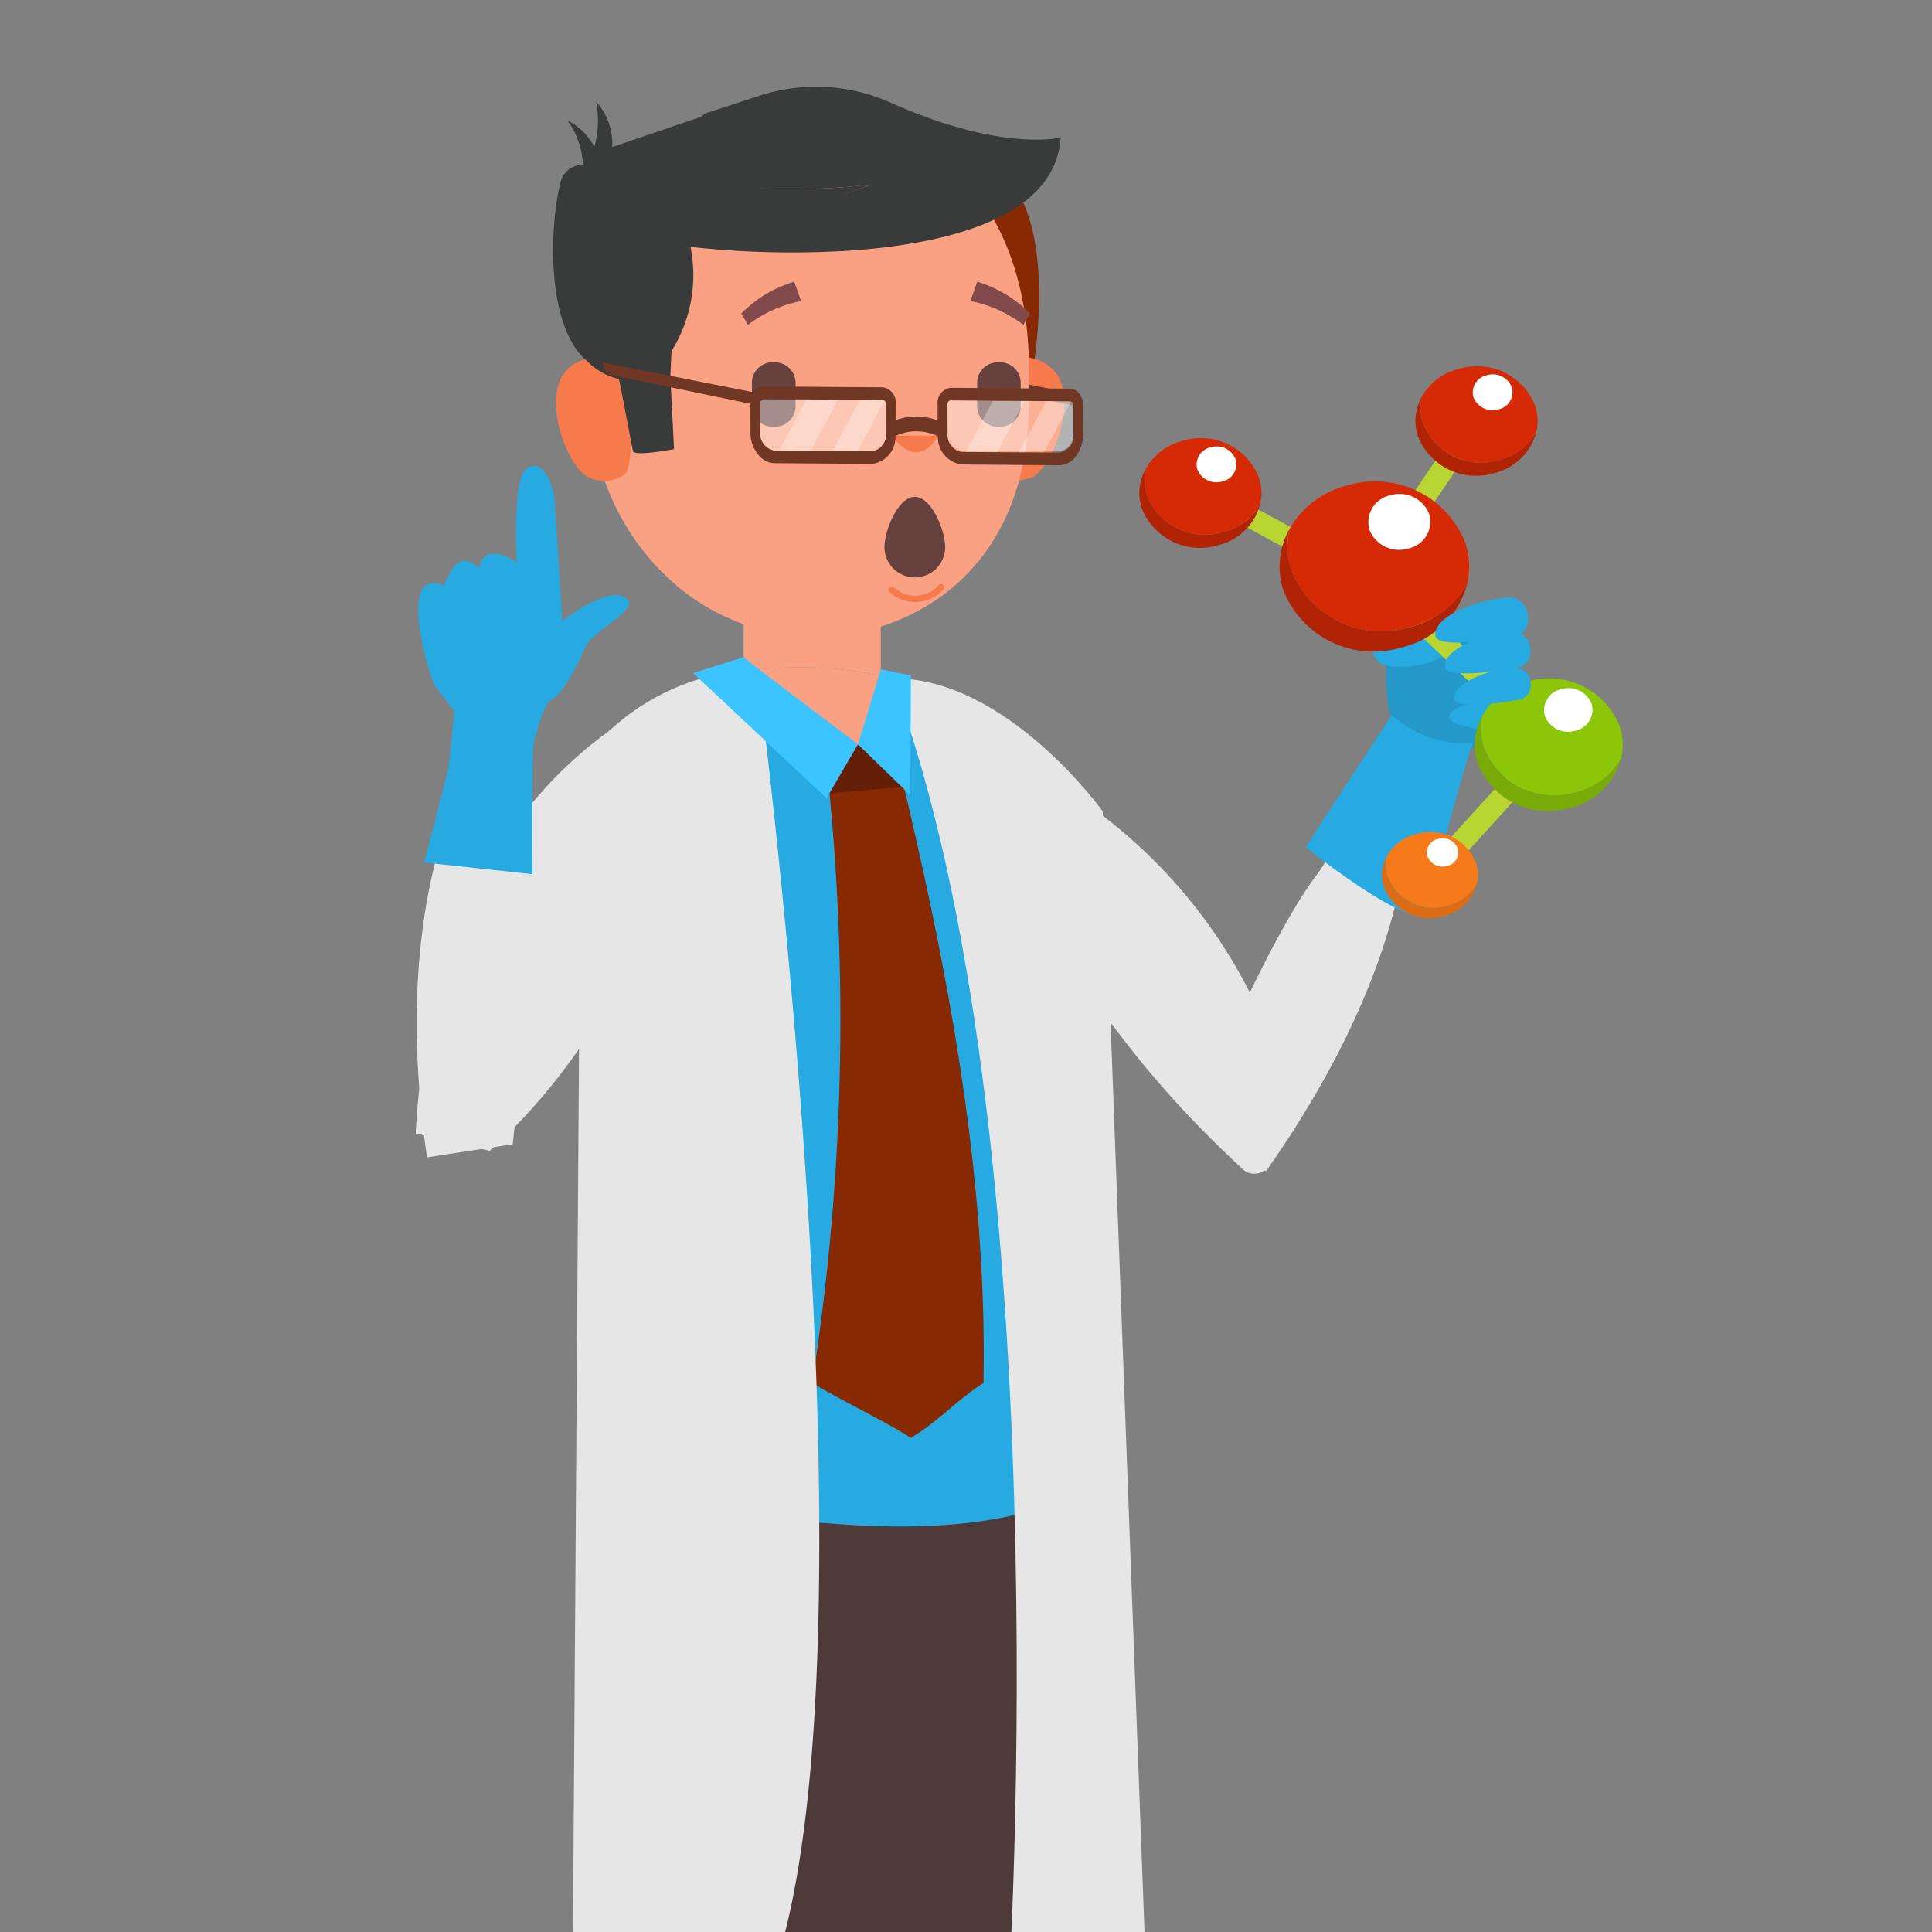 <svg xmlns="http://www.w3.org/2000/svg" xmlns:xlink="http://www.w3.org/1999/xlink" width="70" height="70" viewBox="0 0 70 70"><rect x="0" y="0" width="70" height="70" fill="#808080" stroke="none"/><defs><style>.a,.v{fill:#fff;}.b{clip-path:url(#a);}.c{fill:#27aae2;}.d{fill:#595654;}.e{fill:#b09677;}.f{fill:#e6e6e6;}.g{fill:#faa183;}.h{fill:#4e3a39;}.i{fill:#ecbd9b;}.j{fill:#7b260e;}.k{fill:#872902;}.l{fill:#c9a487;}.m{fill:#641f09;}.n{fill:#3bc4ff;}.o{fill:#fff5d0;}.p{fill:#2398c9;}.q{fill:#f77a4d;}.r{fill:#703724;}.s{fill:#67413d;}.t{fill:#82494b;}.u{fill:#393a3a;}.v{opacity:0.4;}.w{opacity:0.29;}.x{fill:#b8d532;}.y{fill:#b02305;}.z{fill:#d62a06;}.aa{fill:#79ab08;}.ab{fill:#8cc609;}.ac{fill:#db6d16;}.ad{fill:#f67a19;}</style><clipPath id="a"><rect class="a" width="70" height="70" transform="translate(-11184 14482)"/></clipPath></defs><g class="b" transform="translate(11184 -14482)"><g transform="translate(-11245.438 14478.814)"><g transform="translate(76.591 20.068)"><path class="c" d="M77.847,20.916l-.768-1.009s-1.537-4.517.555-3.489-.384.821-.384.821.406-2.516,1.41-1.581.108,1.294.108,1.294-.492-2.342,1-1.62.406,1.412.406,1.412-.384-4.4.363-4.689c.676-.258.9.93.933,1.161l.008.072.276,4.351s1.58-1.258,2.265-.86-1.177,1.183-1.431,1.811-.9,1.791-1.239,1.907-.793,2.241-.793,2.241l-2.936.374Z" transform="translate(-76.535 -12.019)"/></g><path class="d" d="M83.834,46.5l-.4,1v.817l2.768.18.544-1.235-.042-.309Z" transform="translate(11.819 56.814)"/><path class="e" d="M78.6,61.563H99.368L91.47,15.4H86.5Z" transform="translate(3.584 12.833)"/><path class="f" d="M88.394,18.439a18.735,18.735,0,0,1,7.029,11.278l-1.028,1.475a.606.606,0,0,1-.887.084c-7.889-7.236-9.329-14.368-9.4-14.827l0-.024,1.493.563a9.248,9.248,0,0,1,2.77,1.434Z" transform="translate(12.972 14.281)"/><path class="f" d="M94.648,17.145s.836,5.386-5.122,13.849l-2.6-1.917s2.481-6.21,4.456-8.849c.7-.939,1.507-2.75,1.943-3.211A.761.761,0,0,1,94.648,17.145Z" transform="translate(17.778 14.632)"/><path class="g" d="M85.86,13.662v6.12h-.733l.671-2.494a13.724,13.724,0,0,0-4.342-.217l3.4,2.711H80.893v-6.12Z" transform="translate(7.489 10.373)"/><path class="h" d="M79.859,27.418s-2.1,7.431,1.431,22.038l5.568,1.4s3.669-16.425,1.5-23.518Z" transform="translate(4.667 29.709)"/><path class="h" d="M82.538,61.514a37.715,37.715,0,0,1-1.7-25.018l5.568,1.4-1.429,23.75Z" transform="translate(5.116 42.669)"/><path class="h" d="M82,27.955s-.7,6.956,2.835,21.563l5.673.635s2.743-15.771.568-22.864Z" transform="translate(9.277 29.646)"/><path class="h" d="M85.315,60.941S80.079,50.683,83.883,36.5l5.673.635L88.293,61.094Z" transform="translate(10.226 42.669)"/><path class="g" d="M85.443,15.341l-.671,2.494H84.5l-3.4-2.711A13.724,13.724,0,0,1,85.443,15.341Z" transform="translate(7.844 12.32)"/><path class="c" d="M96.659,44.884c-5.054,2.786-15.89,0-15.89,0s.7-2.2-.292-8.233c-.982-5.971-2-13.5-1.718-17.359.138-1.818,2.408-3.081,4.391-3.75.135-.048.268-.089.4-.13a9.072,9.072,0,0,1,1.066-.254c.187-.036.373-.063.563-.085l3.4,2.711h.268l.671-2.494.062.014c.373.075.736.164,1.09.263a10.1,10.1,0,0,1,4.751,2.5c3.985,4.976,1.61,10.812.192,14.356S96.659,44.884,96.659,44.884Z" transform="translate(3.766 12.37)"/><g transform="translate(84.616 102.239)"><path class="i" d="M79.6,48.078l-.1.741a5.326,5.326,0,0,0,6.022.159l.135-1.007Z" transform="translate(-79.501 -43.34)"/><path class="j" d="M83.717,46.06a2.325,2.325,0,0,0-.855.2A2.2,2.2,0,0,0,81.62,47.3c-.352.785-.146.787-.306,1.217a1.875,1.875,0,0,1-.925,1.275,1.185,1.185,0,0,0-.855,1.065c-.192,1.043,3.141,1.758,4.681,1.041s1.6-1.354,1.415-1.671c-.473-.792-.195-2.3-.341-2.581C85.159,47.4,84.691,46.279,83.717,46.06Z" transform="translate(-79.458 -46.053)"/></g><g transform="translate(90.866 30.204)"><path class="k" d="M84.549,16.217c-.712.152-1.42.3-2.132.449l-.089.21h0a85.431,85.431,0,0,1-.517,22.429c.952.579,2.635,1.386,3.574,1.992,1.023-.62,1.623-1.335,2.632-1.992.141-7.8-1.385-15.437-3.2-22.927Z" transform="translate(-81.811 -16.217)"/></g><g transform="translate(95.116 101.972)"><path class="i" d="M86.21,47.75,86.1,48.969a10.966,10.966,0,0,1-2.473-.572c-.233-.251-.23-1.113-.23-1.113Z" transform="translate(-83.358 -44.046)"/><path class="l" d="M85.474,47.977l-1.076.75,0-1.274Z" transform="translate(-81.656 -43.805)"/><path class="i" d="M93.441,48.81l.087-.1a.729.729,0,0,1-.606.659c-1.107.053-3.7.128-4.927-.642-1.585-1-4.245-.995-4.424-1.125a.4.4,0,0,1-.181-.285Z" transform="translate(-83.368 -43.997)"/><path class="j" d="M86.369,47.025s.254-1.649.647-.876c.568,1.106,2.665,2.675,5.914,3.242a.9.9,0,0,1,.579,1.34c-.468,1.067-5.078-.176-6.815-.758a15.453,15.453,0,0,0-3.29-.71s-.135-2.171.265-2.564-.111,1.079.225,1.415S86,47.972,86.369,47.025Z" transform="translate(-83.382 -45.943)"/></g><path class="m" d="M82.731,16.264c.035,0,.912-.072.912-.072l1.1,1.557L82,17.986Z" transform="translate(9.374 13.951)"/><path class="f" d="M85.286,15.07a8.381,8.381,0,0,0-6.38,3.373l-.3,43.589,7.026.9C90.118,51.795,85.286,15.07,85.286,15.07Z" transform="translate(3.583 12.364)"/><path class="f" d="M92.07,61.838,90.509,20.024s-3.479-4.867-7.627-4.817c6.152,16.432,4.229,47.264,4.229,47.264Z" transform="translate(10.881 12.558)"/><path class="n" d="M86.188,18.047,85.049,20l-2.081-1.953-.923-.866-1.468-1.376-.361-.339,1.828-.578.562.448Z" transform="translate(6.336 12.108)"/><path class="n" d="M84.34,15.3v.274l-.017,4.061-1.9-1.844.763-2.493.062-.228Z" transform="translate(10.1 12.364)"/><path class="f" d="M85.622,19.827c-.8,7.2-6.445,11.893-6.445,11.893L76.5,31.092c.593-11.753,7.96-15.124,8.349-15.442l.024-.017.471,1.323a7.139,7.139,0,0,1,.279,2.844Z" transform="translate(0 13.161)"/><path class="f" d="M78.71,16.52S75.431,21.1,76.887,31.011l3.106-.476s.8-6.864.243-10c-.2-1.111-.084-3.057-.262-3.641C79.649,15.837,78.71,16.52,78.71,16.52Z" transform="translate(0.021 14.108)"/><path class="o" d="M90.879,16.322,92.8,17.358a.51.51,0,0,0-.152.222c-.189.529-1.38,3.566-1.38,3.566l-2.57-.838C88.793,20.192,89.875,18.188,90.879,16.322Z" transform="translate(20.801 14.135)"/><path class="p" d="M89.577,15.137s-.349,2.125.4,3.185,3.428.36,3.5.2-.189-3.428-.189-3.428l-.685-.659Z" transform="translate(22.162 11.469)"/><path class="c" d="M91.536,15.756l-3.117,4.785s3.1,2.513,4.288,2.547c0,0,1.6-6.123,1.791-6.316A4,4,0,0,1,91.536,15.756Z" transform="translate(20.325 13.335)"/><path class="c" d="M92.808,16.171l-.03.135a.5.5,0,0,1-.56.35h0c-.555-.068-1.9-.261-1.878-.57.03-.345.839-.647,2.062-.447A.453.453,0,0,1,92.808,16.171Z" transform="translate(23.598 13.079)"/><path class="c" d="M89.551,14.665a1.362,1.362,0,0,1,1.18-.333c.8.135,2.173.449,1.737.959a3.192,3.192,0,0,1-2.733.7A.84.84,0,0,1,89.551,14.665Z" transform="translate(21.82 11.29)"/><path class="c" d="M80.608,16.906l-2.5-1.342c-.66,2.641-1.42,5.635-1.5,5.807l3.939.425s-.03-4.066.035-4.766A.782.782,0,0,1,80.608,16.906Z" transform="translate(0.183 13.063)"/><g transform="translate(81.479 6.328)"><path class="k" d="M89.407,8.022s1.1,1.719.414,6.2S81.8,10.2,81.8,10.2Z" transform="translate(-72.437 -3.932)"/><path class="q" d="M84.364,10.744a1.587,1.587,0,0,1,2.127.133c.952,1.026-.073,3.617-.825,3.885s-1.374.068-1.45-.111S84.364,10.744,84.364,10.744Z" transform="translate(-68.352 -0.601)"/><path class="r" d="M88.921,11.6,83.3,10.485l.051.179a.429.429,0,0,0,.308.285l5.224,1.084Z" transform="translate(-69.878 -0.449)"/><path class="g" d="M91.6,8.408a7.689,7.689,0,0,0-9.632,0c-2.657,2.175-3.19,5.551-3.106,8.247a8.792,8.792,0,0,0,3.4,7.46A7.807,7.807,0,0,0,91.6,24.2c2.657-1.992,3.193-5.077,3.106-7.547C94.791,13.959,94.256,10.583,91.6,8.408Z" transform="translate(-77.47 -5.784)"/><path class="q" d="M82.877,11.566h1.677S83.881,12.911,82.877,11.566Z" transform="translate(-70.607 1.08)"/><path class="s" d="M81.794,12.8h0a.75.75,0,0,1-.79-.7v-.934a.752.752,0,0,1,.79-.7h0a.752.752,0,0,1,.79.7V12.1A.75.75,0,0,1,81.794,12.8Z" transform="translate(-73.801 -0.481)"/><path class="s" d="M84.807,12.8h0a.748.748,0,0,1-.787-.7v-.934a.75.75,0,0,1,.787-.7h0a.75.75,0,0,1,.79.7V12.1A.748.748,0,0,1,84.807,12.8Z" transform="translate(-68.657 -0.481)"/><path class="q" d="M81.133,11.6a1.157,1.157,0,0,0-.809-1.084,1.365,1.365,0,0,0-1.561.324c-.95,1.026.076,3.617.825,3.885a1.22,1.22,0,0,0,1.291-.13C81.144,14.383,81.123,12.621,81.133,11.6Z" transform="translate(-78.276 -0.564)"/><g transform="translate(12.005 14.863)"><path class="s" d="M84.979,14.3a1.1,1.1,0,0,1-2.2,0c0-.6.492-1.82,1.1-1.82S84.979,13.7,84.979,14.3Z" transform="translate(-82.779 -12.484)"/><g transform="translate(0.144 3.155)"><path class="q" d="M82.869,14.079a1.374,1.374,0,0,0,1.953-.089c.1-.109-.062-.273-.165-.162a1.135,1.135,0,0,1-1.623.089c-.114-.1-.276.063-.165.162Z" transform="translate(-82.832 -13.791)"/></g></g><path class="t" d="M82.778,9.254l.246.7a4.725,4.725,0,0,0-1.924.864l-.238-.413A4.527,4.527,0,0,1,82.778,9.254Z" transform="translate(-74.043 -2.19)"/><path class="t" d="M84.176,9.254l-.246.7a4.707,4.707,0,0,1,1.921.864l.238-.413A4.53,4.53,0,0,0,84.176,9.254Z" transform="translate(-68.811 -2.19)"/><path class="u" d="M80.628,9.568c2.365.847,6.545.3,6.545.3s-4.318,1.309-1.115,2.419c3.928-.225,7.776-1.251,7.96-4.119,0,0-2.11.55-6.179-1.272a6.639,6.639,0,0,0-4.662-.266L81.126,7.3C80.138,8.078,79.281,9.083,80.628,9.568Z" transform="translate(-75.628 -6.328)"/><path class="u" d="M79.592,15.974a2.332,2.332,0,0,0,1.134.628c.284,1.386.479,2.557.519,2.629.1.174,1.477-.085,1.477-.085s-.051-1.012-.133-2.656l.043-.9a5.19,5.19,0,0,0,.687-3.774,33.285,33.285,0,0,0,5.49.152c-3.092-1.111,1.077-2.419,1.077-2.419s-4.034.548-6.317-.3c-1.3-.485-.473-1.49.482-2.265L80.483,8.2A2.292,2.292,0,0,0,79.9,6.551a3.545,3.545,0,0,1-.065,1.637,2.269,2.269,0,0,0-.977-.954,2.91,2.91,0,0,1,.563,1.613.814.814,0,0,0-.822.678C78.215,11.073,78.064,14.7,79.592,15.974Z" transform="translate(-78.342 -6.013)"/><g transform="translate(7.146 10.86)"><path class="v" d="M85.673,11.192l.005,1.048a.608.608,0,0,1-.511.666l-3.528-.024a.622.622,0,0,1-.522-.676l0-1.043a.134.134,0,0,1,.119-.147l4.326.031A.135.135,0,0,1,85.673,11.192Z" transform="translate(-80.76 -10.557)"/><path class="v" d="M88.184,11.192l0,1.048a.6.6,0,0,1-.511.666l-3.525-.024a.618.618,0,0,1-.522-.676l-.005-1.043a.136.136,0,0,1,.119-.147l4.329.031C88.129,11.047,88.181,11.113,88.184,11.192Z" transform="translate(-76.482 -10.557)"/><g class="w" transform="translate(1.051 0.461)"><path class="a" d="M83.5,11.024l-.991,1.857-1.141-.007.991-1.857Z" transform="translate(-81.372 -11.017)"/><g transform="translate(1.928 0.012)"><path class="a" d="M83.988,11.028,83,12.884l-.913-.006.991-1.857Z" transform="translate(-82.084 -11.022)"/></g></g><g class="w" transform="translate(7.797 0.519)"><path class="a" d="M86,11.048,85.006,12.9,83.865,12.9l.991-1.857Z" transform="translate(-83.865 -11.041)"/><g transform="translate(1.928 0.012)"><path class="a" d="M86.482,11.051l-.991,1.857-.913-.006.991-1.857Z" transform="translate(-84.578 -11.046)"/></g></g><path class="r" d="M92.836,11.019a.413.413,0,0,0-.273-.113l-4.329-.031a.546.546,0,0,0-.465.6l0,.582a2.2,2.2,0,0,0-1.518-.01l0-.582a.555.555,0,0,0-.471-.608l-4.326-.031a.429.429,0,0,0-.173.039.622.622,0,0,0-.3.563l.005,1.048a1.222,1.222,0,0,0,.3.84.744.744,0,0,0,.574.29l3.525.027a.974.974,0,0,0,.855-1.012,1.769,1.769,0,0,1,1.537.012,1,1,0,0,0,.863,1.021l3.528.027a.787.787,0,0,0,.671-.418,1.26,1.26,0,0,0,.2-.7l-.005-1.045A.658.658,0,0,0,92.836,11.019ZM85.9,12.509a.608.608,0,0,1-.511.666l-3.528-.024a.622.622,0,0,1-.522-.676l0-1.043a.134.134,0,0,1,.119-.147l4.326.031a.135.135,0,0,1,.114.145Zm6.785.046a.6.6,0,0,1-.517.666L88.645,13.2a.617.617,0,0,1-.517-.676l-.005-1.045c0-.08.054-.147.114-.147l4.329.031a.136.136,0,0,1,.119.147Z" transform="translate(-80.983 -10.826)"/></g><path class="r" d="M84.621,11.577,79,10.466l.051.176a.427.427,0,0,0,.308.287l5.224,1.082Z" transform="translate(-77.212 -0.476)"/></g><g transform="translate(102.718 16.465)"><g transform="translate(8.204 1.878)"><path class="x" d="M0,0,6.345.328l.04.81L.04.81Z" transform="translate(0 5.26) rotate(-58.841)"/></g><g transform="translate(2.182 4.269)"><path class="x" d="M0,0,.768.04,1.1,6.729l-.768-.04Z" transform="translate(0 0.637) rotate(-58.841)"/></g><g transform="translate(10.005)"><path class="y" d="M89.979,12.41a2.263,2.263,0,0,0,2.743,1.34,2.085,2.085,0,0,0,1.545-1.49,2.172,2.172,0,0,1-1.361,1.016,2.261,2.261,0,0,1-2.743-1.34,1.742,1.742,0,0,1-.043-.954A1.767,1.767,0,0,0,89.979,12.41Z" transform="translate(-89.89 -9.881)"/><path class="z" d="M90.048,12.582a2.261,2.261,0,0,0,2.743,1.34,2.173,2.173,0,0,0,1.361-1.016,1.769,1.769,0,0,0-.043-.961,2.261,2.261,0,0,0-2.743-1.338A2.126,2.126,0,0,0,90,11.628,1.742,1.742,0,0,0,90.048,12.582Z" transform="translate(-89.774 -10.527)"/><path class="a" d="M90.685,11.474a.745.745,0,0,0,.9.442.641.641,0,0,0,.492-.8.742.742,0,0,0-.9-.442A.641.641,0,0,0,90.685,11.474Z" transform="translate(-88.585 -10.36)"/></g><g transform="translate(0 2.611)"><path class="y" d="M86.282,13.492a2.265,2.265,0,0,0,2.743,1.34,2.081,2.081,0,0,0,1.545-1.49,2.157,2.157,0,0,1-1.361,1.016,2.263,2.263,0,0,1-2.743-1.34,1.768,1.768,0,0,1-.043-.954A1.767,1.767,0,0,0,86.282,13.492Z" transform="translate(-86.192 -10.962)"/><path class="z" d="M86.349,13.665A2.263,2.263,0,0,0,89.093,15a2.157,2.157,0,0,0,1.361-1.016,1.734,1.734,0,0,0-.043-.959,2.261,2.261,0,0,0-2.743-1.342,2.151,2.151,0,0,0-1.361,1.024A1.768,1.768,0,0,0,86.349,13.665Z" transform="translate(-86.076 -11.608)"/><path class="a" d="M86.986,12.557a.746.746,0,0,0,.9.442.641.641,0,0,0,.492-.8.742.742,0,0,0-.9-.442A.642.642,0,0,0,86.986,12.557Z" transform="translate(-84.886 -11.442)"/></g><g transform="translate(9.187 8.297)"><path class="x" d="M0,0,.791.045l.37,6.5L.37,6.5Z" transform="matrix(0.727, -0.687, 0.687, 0.727, 0, 0.511)"/></g><g transform="translate(10.147 13.54)"><path class="x" d="M0,0,6.44.363l.044.8L.044.8Z" transform="translate(0 4.776) rotate(-50.993)"/></g><g transform="translate(12.152 11.314)"><path class="aa" d="M90.793,17.495a2.736,2.736,0,0,0,3.322,1.622,2.522,2.522,0,0,0,1.872-1.8,2.62,2.62,0,0,1-1.648,1.231,2.74,2.74,0,0,1-3.325-1.625,2.157,2.157,0,0,1-.054-1.154A2.144,2.144,0,0,0,90.793,17.495Z" transform="translate(-90.684 -14.43)"/><path class="ab" d="M90.874,17.7A2.74,2.74,0,0,0,94.2,19.327,2.62,2.62,0,0,0,95.847,18.1a2.139,2.139,0,0,0-.051-1.164A2.741,2.741,0,0,0,92.47,15.31a2.6,2.6,0,0,0-1.65,1.239A2.157,2.157,0,0,0,90.874,17.7Z" transform="translate(-90.543 -15.213)"/><path class="a" d="M91.647,16.363a.9.9,0,0,0,1.093.531.777.777,0,0,0,.6-.973.9.9,0,0,0-1.093-.534A.775.775,0,0,0,91.647,16.363Z" transform="translate(-89.103 -15.011)"/></g><g transform="translate(8.791 16.872)"><path class="ac" d="M89.511,19a1.782,1.782,0,0,0,2.156,1.053,1.643,1.643,0,0,0,1.215-1.171,1.707,1.707,0,0,1-1.071.8,1.775,1.775,0,0,1-2.154-1.053,1.371,1.371,0,0,1-.035-.751A1.4,1.4,0,0,0,89.511,19Z" transform="translate(-89.441 -17.008)"/><path class="ad" d="M89.566,19.13a1.775,1.775,0,0,0,2.154,1.053,1.707,1.707,0,0,0,1.071-.8,1.38,1.38,0,0,0-.035-.753A1.776,1.776,0,0,0,90.6,17.578a1.683,1.683,0,0,0-1.069.8A1.371,1.371,0,0,0,89.566,19.13Z" transform="translate(-89.35 -17.515)"/><path class="a" d="M90.066,18.261a.584.584,0,0,0,.709.345.5.5,0,0,0,.387-.633.584.584,0,0,0-.709-.345A.5.5,0,0,0,90.066,18.261Z" transform="translate(-88.416 -17.384)"/></g><g transform="translate(5.081 4.182)"><path class="y" d="M88.208,15.183a3.514,3.514,0,0,0,4.261,2.079,3.228,3.228,0,0,0,2.4-2.311,3.348,3.348,0,0,1-2.113,1.577,3.512,3.512,0,0,1-4.259-2.079,2.749,2.749,0,0,1-.068-1.482A2.756,2.756,0,0,0,88.208,15.183Z" transform="translate(-88.07 -11.257)"/><path class="z" d="M88.314,15.451a3.512,3.512,0,0,0,4.259,2.079,3.348,3.348,0,0,0,2.113-1.577,2.724,2.724,0,0,0-.068-1.49,3.511,3.511,0,0,0-4.258-2.081,3.332,3.332,0,0,0-2.113,1.586A2.749,2.749,0,0,0,88.314,15.451Z" transform="translate(-87.889 -12.259)"/><path class="a" d="M89.3,13.731a1.153,1.153,0,0,0,1.4.683.993.993,0,0,0,.766-1.248,1.151,1.151,0,0,0-1.4-.683A.994.994,0,0,0,89.3,13.731Z" transform="translate(-86.044 -12)"/></g></g><path class="c" d="M93.363,15.015l.022.176a.591.591,0,0,1-.525.633h-.005c-.712.121-2.449.372-2.559-.017-.122-.432.733-1.1,2.324-1.294A.642.642,0,0,1,93.363,15.015Z" transform="translate(23.505 11.567)"/><path class="c" d="M93.495,14.546l.024.191a.64.64,0,0,1-.571.686l-.005,0c-.771.13-2.657.4-2.776-.019-.133-.471.8-1.19,2.522-1.405A.7.7,0,0,1,93.495,14.546Z" transform="translate(23.285 10.841)"/><path class="c" d="M93.158,15.5l.019.157a.526.526,0,0,1-.468.565H92.7c-.633.109-2.183.331-2.283-.014-.108-.386.655-.978,2.075-1.156A.574.574,0,0,1,93.158,15.5Z" transform="translate(23.721 12.326)"/></g></g></svg>